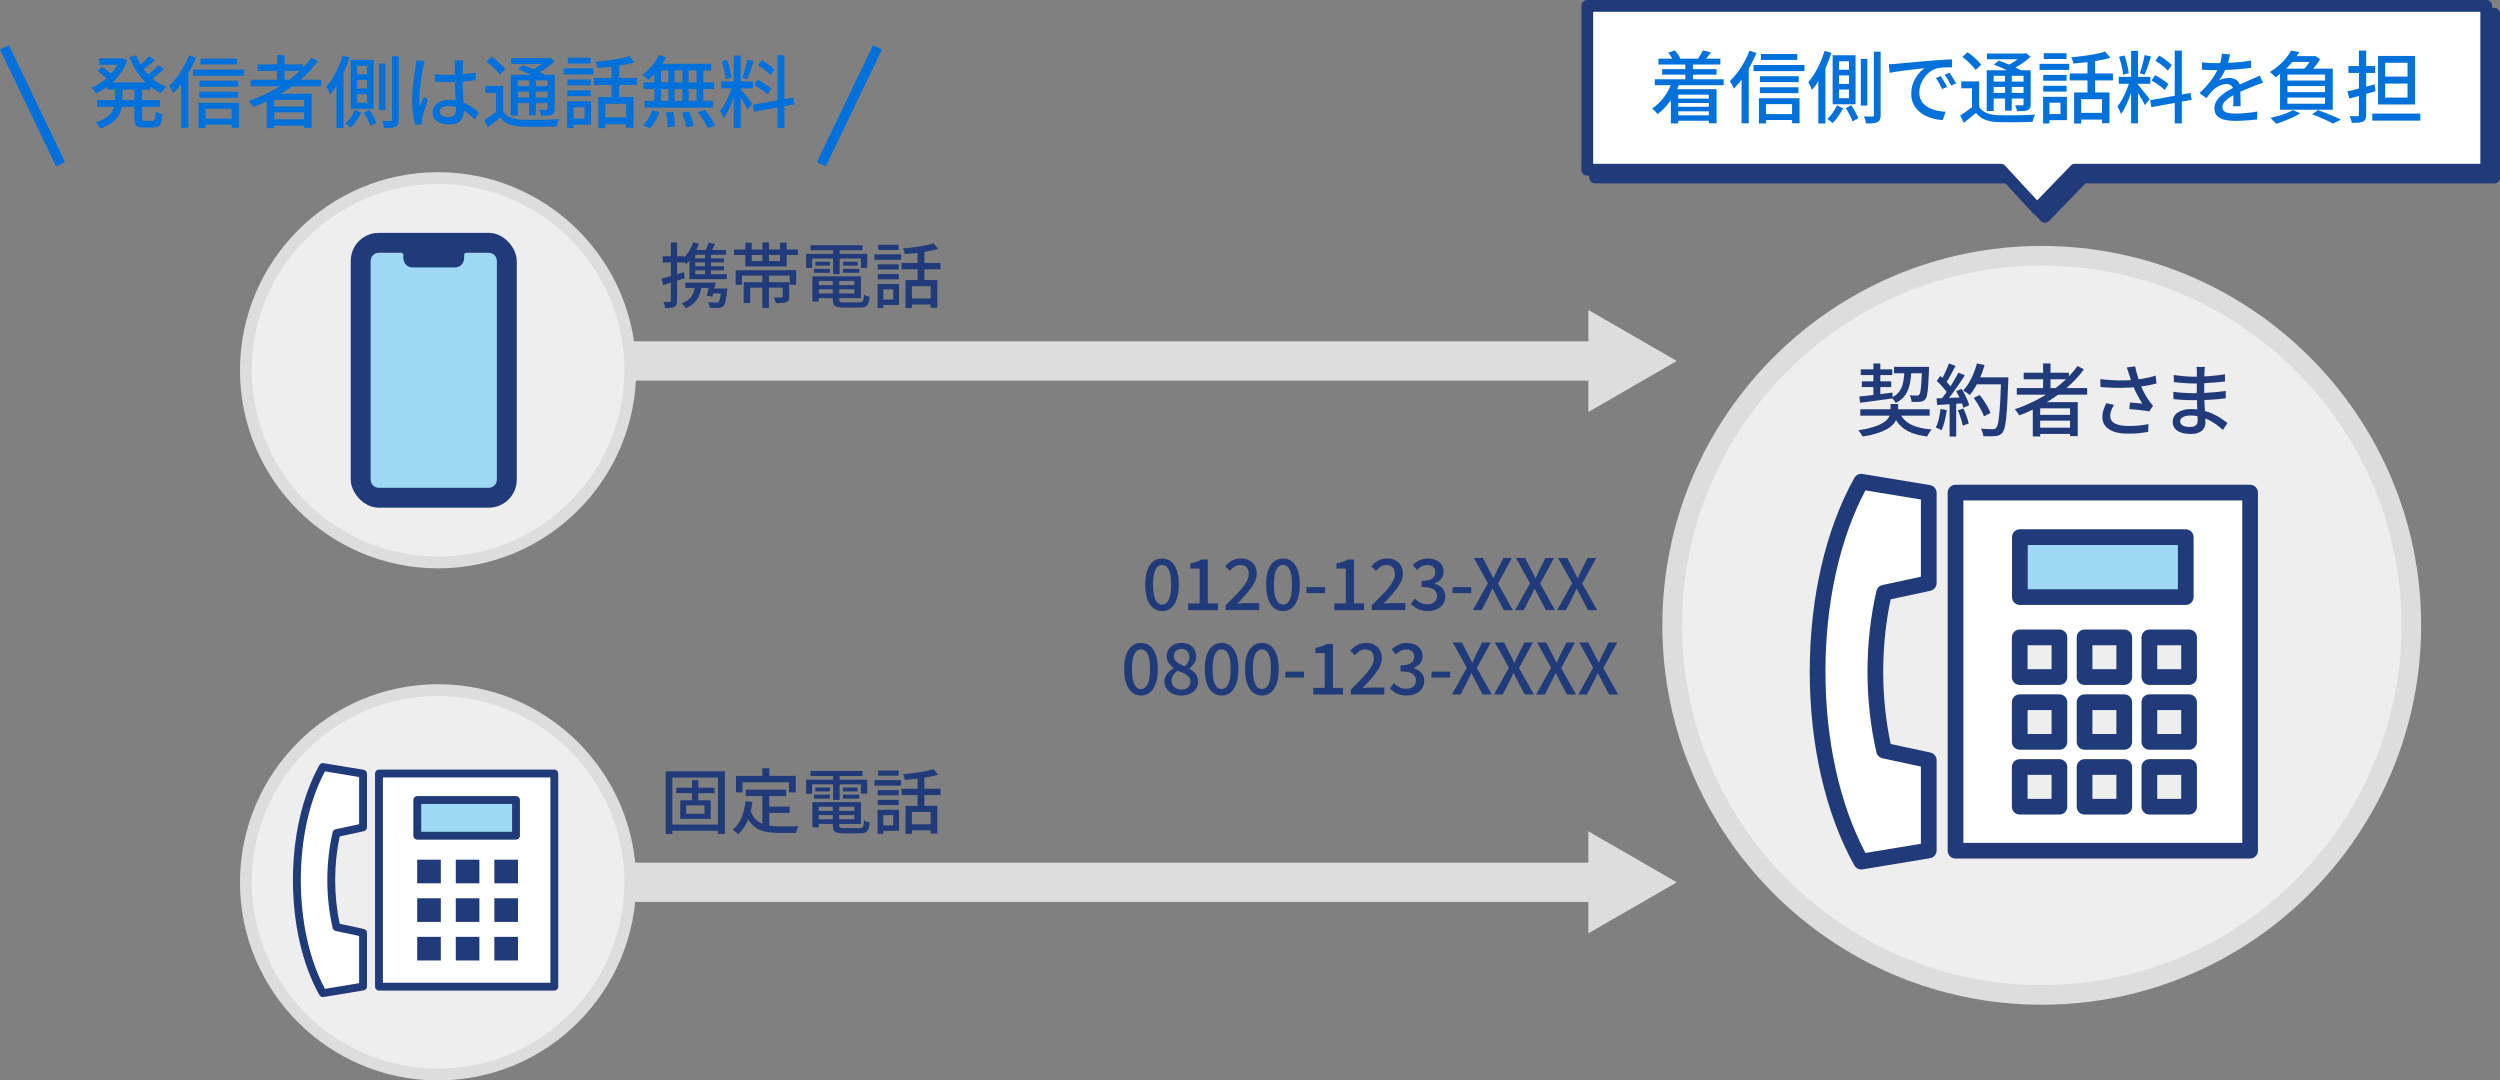 <?xml version="1.0" encoding="UTF-8"?>
<svg id="_レイヤー_1" data-name="レイヤー_1" xmlns="http://www.w3.org/2000/svg" width="636.434" height="275.042" version="1.1" viewBox="0 0 636.434 275.042">
  <rect x="0" y="0" width="636.434" height="275.042" fill="#808080" stroke="none"/>
  <!-- Generator: Adobe Illustrator 29.7.1, SVG Export Plug-In . SVG Version: 2.1.1 Build 8)  -->
  <defs>
    <style>
      .st0 {
        fill: #eee;
      }

      .st1 {
        fill: #fff;
      }

      .st2 {
        fill: #9ed8f5;
      }

      .st3 {
        fill: #ddd;
      }

      .st4 {
        fill: #0071db;
      }

      .st5 {
        fill: #213a7a;
      }

      .st6 {
        fill: #213a7a;
      }
    </style>
  </defs>
  <rect class="st3" x="142.677" y="219.613" width="266.443" height="10"/>
  <polygon class="st3" points="426.856 224.613 404.356 237.603 404.356 211.623 426.856 224.613"/>
  <g>
    <circle class="st0" cx="519.775" cy="159.194" r="94.085"/>
    <path class="st3" d="M519.775,255.779c-53.257,0-96.585-43.328-96.585-96.586,0-53.257,43.328-96.585,96.585-96.585s96.585,43.328,96.585,96.585c0,53.258-43.328,96.586-96.585,96.586ZM519.775,67.608c-50.5,0-91.585,41.085-91.585,91.585,0,50.501,41.085,91.586,91.585,91.586s91.585-41.085,91.585-91.586c0-50.5-41.085-91.585-91.585-91.585Z"/>
  </g>
  <g>
    <rect class="st2" x="512.721" y="136.738" width="42.225" height="15.27"/>
    <g>
      <g>
        <path class="st1" d="M491.013,148.436v-22.966l-17.197-2.845c-6.852,12.282-11.106,29.408-11.106,48.359s4.253,36.077,11.106,48.359l17.197-2.845v-22.966l-11.37-2.448c-1.452-6.246-2.228-13.106-2.228-20.1s.776-13.854,2.228-20.1l11.37-2.448Z"/>
        <path class="st5" d="M473.815,221.344c-.716,0-1.389-.386-1.745-1.025-7.325-13.129-11.359-30.649-11.359-49.334s4.034-36.205,11.359-49.333c.41-.737,1.24-1.135,2.072-.999l17.197,2.845c.966.16,1.674.995,1.674,1.973v22.966c0,.942-.658,1.757-1.579,1.955l-10.119,2.179c-1.245,5.795-1.9,12.132-1.9,18.414s.655,12.619,1.9,18.415l10.119,2.178c.921.198,1.579,1.013,1.579,1.955v22.966c0,.979-.708,1.813-1.674,1.974l-17.197,2.846c-.109.018-.219.026-.327.026ZM474.893,124.831c-6.574,12.402-10.183,28.723-10.183,46.153s3.608,33.752,10.183,46.154l14.12-2.337v-19.654l-9.792-2.107c-.757-.163-1.352-.748-1.527-1.502-1.491-6.416-2.279-13.522-2.279-20.554s.788-14.139,2.279-20.553c.176-.754.771-1.339,1.527-1.502l9.792-2.108v-19.654l-14.12-2.336ZM491.013,148.437h.01-.01Z"/>
      </g>
      <g>
        <path class="st1" d="M497.824,125.405v91.159h74.991v-91.159h-74.991ZM514.207,136.738h42.225v15.27h-42.225v-15.27ZM524.273,205.367h-10.103v-10.103h10.103v10.103ZM524.273,188.865h-10.103v-10.103h10.103v10.103ZM524.273,172.363h-10.103v-10.102h10.103v10.102ZM540.775,205.367h-10.102v-10.103h10.102v10.103ZM540.775,188.865h-10.102v-10.103h10.102v10.103ZM540.775,172.363h-10.102v-10.102h10.102v10.102ZM557.277,205.367h-10.103v-10.103h10.103v10.103ZM557.277,188.865h-10.103v-10.103h10.103v10.103ZM557.277,172.363h-10.103v-10.102h10.103v10.102Z"/>
        <path class="st6" d="M572.814,218.564h-74.99c-1.104,0-2-.896-2-2v-91.16c0-1.104.896-2,2-2h74.99c1.104,0,2,.896,2,2v91.16c0,1.104-.896,2-2,2ZM499.824,214.564h70.99v-87.16h-70.99v87.16ZM557.277,207.367h-10.104c-1.104,0-2-.896-2-2v-10.104c0-1.104.896-2,2-2h10.104c1.104,0,2,.896,2,2v10.104c0,1.104-.896,2-2,2ZM549.173,203.367h6.104v-6.104h-6.104v6.104ZM540.775,207.367h-10.103c-1.104,0-2-.896-2-2v-10.104c0-1.104.896-2,2-2h10.103c1.104,0,2,.896,2,2v10.104c0,1.104-.896,2-2,2ZM532.672,203.367h6.103v-6.104h-6.103v6.104ZM524.273,207.367h-10.103c-1.104,0-2-.896-2-2v-10.104c0-1.104.896-2,2-2h10.103c1.104,0,2,.896,2,2v10.104c0,1.104-.896,2-2,2ZM516.171,203.367h6.103v-6.104h-6.103v6.104ZM557.277,190.865h-10.104c-1.104,0-2-.896-2-2v-10.104c0-1.104.896-2,2-2h10.104c1.104,0,2,.896,2,2v10.104c0,1.104-.896,2-2,2ZM549.173,186.865h6.104v-6.104h-6.104v6.104ZM540.775,190.865h-10.103c-1.104,0-2-.896-2-2v-10.104c0-1.104.896-2,2-2h10.103c1.104,0,2,.896,2,2v10.104c0,1.104-.896,2-2,2ZM532.672,186.865h6.103v-6.104h-6.103v6.104ZM524.273,190.865h-10.103c-1.104,0-2-.896-2-2v-10.104c0-1.104.896-2,2-2h10.103c1.104,0,2,.896,2,2v10.104c0,1.104-.896,2-2,2ZM516.171,186.865h6.103v-6.104h-6.103v6.104ZM557.277,174.363h-10.104c-1.104,0-2-.896-2-2v-10.103c0-1.104.896-2,2-2h10.104c1.104,0,2,.896,2,2v10.103c0,1.104-.896,2-2,2ZM549.173,170.363h6.104v-6.103h-6.104v6.103ZM540.775,174.363h-10.103c-1.104,0-2-.896-2-2v-10.103c0-1.104.896-2,2-2h10.103c1.104,0,2,.896,2,2v10.103c0,1.104-.896,2-2,2ZM532.672,170.363h6.103v-6.103h-6.103v6.103ZM524.273,174.363h-10.103c-1.104,0-2-.896-2-2v-10.103c0-1.104.896-2,2-2h10.103c1.104,0,2,.896,2,2v10.103c0,1.104-.896,2-2,2ZM516.171,170.363h6.103v-6.103h-6.103v6.103ZM556.431,154.008h-42.225c-1.104,0-2-.896-2-2v-15.27c0-1.104.896-2,2-2h42.225c1.104,0,2,.896,2,2v15.27c0,1.104-.896,2-2,2ZM516.207,150.008h38.225v-11.27h-38.225v11.27Z"/>
      </g>
    </g>
  </g>
  <g>
    <path class="st5" d="M481.278,102.855h1.939v1.78c0,.48-.066.973-.199,1.48-.134.507-.377,1.003-.73,1.49-.354.487-.863.95-1.53,1.39s-1.536.843-2.609,1.21-2.397.677-3.971.93c-.119-.227-.286-.497-.5-.81-.213-.313-.413-.577-.6-.79,1.44-.213,2.65-.47,3.63-.77.98-.3,1.773-.62,2.38-.96.606-.34,1.066-.693,1.38-1.06s.527-.733.641-1.1.17-.716.17-1.05v-1.74ZM473.338,100.936c.707-.066,1.521-.153,2.44-.26.92-.106,1.893-.227,2.92-.36,1.026-.133,2.053-.26,3.08-.38l.06,1.48c-1.493.213-2.977.417-4.45.61-1.473.193-2.763.364-3.869.51l-.181-1.6ZM473.578,104.195h17.66v1.62h-17.66v-1.62ZM473.698,94.016h8.02v1.46h-8.02v-1.46ZM473.978,97.076h7.479v1.46h-7.479v-1.46ZM476.918,92.536h1.76v8.38l-1.76.22v-8.6ZM484.858,93.976h1.76c-.054,1.36-.19,2.587-.41,3.68s-.604,2.05-1.149,2.87c-.547.82-1.367,1.51-2.46,2.07-.094-.2-.247-.437-.461-.71-.213-.273-.42-.483-.619-.63.933-.466,1.63-1.04,2.09-1.72.46-.68.77-1.487.93-2.42s.267-1.98.32-3.14ZM483.538,104.896c.573,1.4,1.533,2.447,2.88,3.14s3.134,1.127,5.36,1.3c-.147.133-.294.307-.44.52s-.283.43-.41.65c-.126.22-.229.423-.31.61-1.6-.2-2.97-.53-4.11-.99-1.14-.46-2.093-1.097-2.859-1.91-.768-.813-1.391-1.833-1.87-3.06l1.76-.26ZM482.177,93.396h7.801v1.62h-7.801v-1.62ZM489.318,93.396h1.78v.46c0,.12-.008.22-.021.3-.066,1.64-.137,2.97-.21,3.99s-.167,1.797-.28,2.33-.257.907-.43,1.12c-.174.227-.363.387-.57.48s-.45.16-.729.2c-.24.027-.561.043-.96.05-.4.007-.82.003-1.261-.01-.013-.267-.062-.563-.149-.89-.087-.326-.203-.596-.351-.81.4.04.767.063,1.101.07.333.007.573.01.72.01.16,0,.287-.016.38-.05.094-.033.181-.097.261-.19.119-.146.22-.453.3-.92s.153-1.17.22-2.11c.066-.94.133-2.176.2-3.71v-.32Z"/>
    <path class="st5" d="M493.998,104.116l1.601.28c-.12.947-.297,1.88-.53,2.8-.233.92-.504,1.7-.811,2.34-.106-.067-.246-.146-.42-.24-.173-.093-.356-.183-.55-.27-.193-.086-.356-.15-.49-.19.32-.613.577-1.34.771-2.18.193-.84.336-1.687.43-2.54ZM492.998,101.416c.92-.026,2.017-.066,3.29-.12,1.273-.053,2.576-.106,3.91-.16l-.021,1.52c-1.253.08-2.493.16-3.72.24s-2.327.147-3.3.2l-.16-1.68ZM493.038,96.976l.92-1.28c.36.307.73.647,1.11,1.02.38.374.727.74,1.04,1.1.312.36.557.693.729,1l-.979,1.46c-.174-.32-.414-.673-.721-1.06-.307-.386-.643-.776-1.01-1.17-.366-.393-.729-.75-1.09-1.07ZM496.158,92.536l1.68.62c-.267.493-.543,1.01-.83,1.55-.286.54-.573,1.057-.859,1.55-.287.494-.563.92-.83,1.28l-1.28-.54c.253-.4.51-.86.771-1.38.26-.52.51-1.05.75-1.59.239-.54.439-1.037.6-1.49ZM498.558,94.855l1.64.68c-.48.76-1.004,1.557-1.57,2.39-.566.833-1.14,1.64-1.72,2.42-.58.78-1.13,1.45-1.65,2.01l-1.18-.6c.387-.453.786-.963,1.2-1.53.413-.566.82-1.163,1.22-1.79.4-.626.776-1.247,1.13-1.86s.663-1.187.931-1.72ZM496.318,102.215h1.68v8.92h-1.68v-8.92ZM497.998,99.576l1.36-.58c.279.427.55.89.81,1.39s.49.99.69,1.47.347.907.439,1.28l-1.46.68c-.093-.373-.236-.803-.43-1.29-.193-.486-.413-.99-.66-1.51s-.497-1-.75-1.44ZM498.418,104.456l1.42-.46c.28.613.547,1.277.8,1.99.254.713.434,1.33.54,1.85l-1.52.52c-.094-.52-.257-1.146-.49-1.88s-.483-1.407-.75-2.02ZM503.278,92.516l1.939.44c-.267.96-.6,1.91-1,2.85-.399.94-.833,1.817-1.3,2.63-.467.813-.953,1.527-1.46,2.14-.12-.107-.283-.233-.49-.38-.206-.146-.42-.29-.64-.43s-.403-.25-.55-.33c.52-.56,1-1.207,1.439-1.94.44-.733.834-1.527,1.181-2.38.347-.854.64-1.72.88-2.6ZM502.458,101.315l1.521-.76c.373.467.739.97,1.1,1.51s.684,1.077.97,1.61c.287.534.511,1.014.67,1.44l-1.659.88c-.134-.427-.341-.91-.62-1.45-.28-.54-.59-1.093-.931-1.66-.34-.567-.689-1.09-1.05-1.57ZM502.797,96.056h7.44v1.78h-7.44v-1.78ZM509.438,96.056h1.819v.92c-.08,2.227-.163,4.117-.25,5.67s-.183,2.833-.29,3.84c-.106,1.007-.233,1.793-.38,2.36s-.319.977-.52,1.23c-.254.333-.517.56-.79.68-.273.12-.61.207-1.01.26-.334.04-.787.06-1.36.06s-1.16-.014-1.76-.04c-.014-.28-.077-.6-.19-.96-.113-.36-.257-.673-.43-.94.653.053,1.257.086,1.81.1.554.014.957.02,1.21.02.2,0,.367-.023.5-.07.134-.046.254-.137.36-.27.173-.173.323-.526.45-1.06.126-.533.24-1.29.34-2.27s.189-2.22.27-3.72.153-3.303.221-5.41v-.4Z"/>
    <path class="st5" d="M528.897,93.175l1.62.86c-1.307,1.773-2.833,3.397-4.58,4.87-1.746,1.473-3.626,2.78-5.64,3.92-2.013,1.14-4.087,2.117-6.22,2.93-.08-.146-.19-.316-.33-.51s-.287-.387-.439-.58c-.154-.193-.29-.35-.41-.47,2.16-.733,4.232-1.64,6.22-2.72,1.986-1.08,3.812-2.32,5.479-3.72,1.667-1.4,3.101-2.926,4.3-4.58ZM513.418,98.795h17.92v1.68h-17.92v-1.68ZM515.177,94.896h11.521v1.66h-11.521v-1.66ZM517.498,102.375h11.439v8.66h-1.96v-7.08h-7.6v7.16h-1.88v-8.74ZM518.538,105.616h9.2v1.48h-9.2v-1.48ZM518.538,108.875h9.2v1.6h-9.2v-1.6ZM520.118,92.536h1.88v7.18h-1.88v-7.18Z"/>
    <path class="st5" d="M534.677,96.516c1.174.133,2.294.227,3.36.28,1.066.054,2.073.067,3.021.04.946-.026,1.807-.08,2.58-.16.56-.066,1.133-.15,1.72-.25.586-.1,1.17-.216,1.75-.35s1.13-.287,1.649-.46l.24,2c-.453.12-.95.237-1.49.35-.54.114-1.09.214-1.649.3-.561.087-1.094.164-1.601.23-1.293.147-2.733.227-4.319.24-1.587.014-3.327-.053-5.221-.2l-.04-2.02ZM538.177,103.076c-.307.48-.543.943-.71,1.39-.166.447-.25.904-.25,1.37,0,.894.391,1.547,1.171,1.96.779.414,1.89.627,3.329.64,1.054.013,2.014-.026,2.881-.12.866-.093,1.652-.213,2.359-.36l-.1,2c-.601.106-1.337.21-2.21.31-.874.1-1.891.143-3.05.13-1.308,0-2.44-.164-3.4-.49-.96-.327-1.7-.807-2.22-1.44-.521-.633-.78-1.41-.78-2.33,0-.587.09-1.16.27-1.72.181-.56.424-1.153.73-1.78l1.979.44ZM541.978,95.235c-.067-.227-.147-.49-.24-.79-.094-.3-.2-.603-.32-.91l2.16-.26c.066.44.167.91.3,1.41.134.5.28.997.44,1.49.16.494.312.96.46,1.4.307.84.683,1.677,1.13,2.51.446.833.863,1.51,1.25,2.03.146.213.3.42.46.62.16.2.326.387.5.56l-1,1.44c-.267-.066-.604-.126-1.01-.18-.407-.053-.847-.107-1.32-.16s-.946-.1-1.42-.14-.903-.08-1.29-.12l.14-1.66c.36.027.74.057,1.141.09.399.034.78.067,1.14.1.36.033.653.063.88.09-.267-.413-.55-.886-.85-1.42-.3-.533-.59-1.09-.87-1.67s-.527-1.163-.74-1.75c-.213-.56-.396-1.066-.55-1.52-.153-.453-.283-.84-.39-1.16Z"/>
    <path class="st5" d="M561.298,93.416c-.014.187-.03.39-.05.61-.021.22-.037.47-.051.75-.013.227-.023.554-.029.98-.007.427-.014.897-.021,1.41-.007.514-.01,1.027-.01,1.54v1.41c0,.613.017,1.277.05,1.99.033.713.07,1.417.11,2.11.04.694.076,1.333.109,1.92.033.586.051,1.067.051,1.44,0,.507-.127.98-.38,1.42-.254.44-.654.796-1.2,1.07-.547.273-1.26.41-2.141.41-1.507,0-2.653-.27-3.439-.81-.787-.54-1.18-1.31-1.18-2.31,0-.64.189-1.2.569-1.68.38-.48.927-.856,1.641-1.13.713-.273,1.562-.41,2.55-.41,1.066,0,2.069.12,3.01.36.94.24,1.8.547,2.58.92.78.374,1.47.764,2.07,1.17.6.407,1.106.77,1.52,1.09l-1.16,1.78c-.467-.427-.993-.86-1.58-1.3-.587-.44-1.233-.84-1.939-1.2-.707-.36-1.457-.646-2.25-.86-.794-.213-1.63-.32-2.51-.32-.854,0-1.504.144-1.95.43-.447.287-.67.63-.67,1.03,0,.28.09.53.27.75.18.22.45.394.811.52.359.127.826.19,1.399.19.373,0,.71-.046,1.01-.14.301-.093.537-.257.71-.49.174-.233.261-.563.261-.99,0-.347-.014-.813-.04-1.4-.027-.586-.05-1.223-.07-1.91-.02-.687-.043-1.353-.07-2-.026-.646-.04-1.197-.04-1.65,0-.467.004-.95.011-1.45.006-.5.01-.993.01-1.48v-2.51c0-.173-.007-.39-.021-.65-.013-.26-.04-.463-.08-.61h2.141ZM553.278,99.735c.333.054.721.104,1.16.15.44.047.894.083,1.36.11s.91.05,1.33.07.783.03,1.09.03c1.08,0,2.097-.023,3.05-.07.953-.046,1.873-.113,2.76-.2s1.75-.183,2.591-.29l-.021,1.86c-.68.093-1.347.17-2,.23s-1.31.11-1.97.15-1.354.067-2.08.08c-.727.014-1.517.02-2.37.02-.413,0-.913-.01-1.5-.03s-1.18-.05-1.78-.09c-.6-.04-1.133-.086-1.6-.14l-.021-1.88ZM553.379,95.456c.333.053.723.107,1.17.16.446.053.906.103,1.38.15.473.047.923.08,1.35.1s.801.03,1.12.03c1.32,0,2.646-.046,3.98-.14,1.333-.093,2.68-.253,4.04-.48v1.84c-.721.08-1.521.16-2.4.24s-1.797.147-2.75.2-1.903.08-2.85.08c-.44,0-.971-.02-1.59-.06-.62-.04-1.237-.087-1.851-.14s-1.14-.106-1.58-.16l-.02-1.82Z"/>
  </g>
  <g>
    <circle class="st0" cx="111.522" cy="224.613" r="48.929"/>
    <path class="st3" d="M111.523,275.042c-27.807,0-50.429-22.622-50.429-50.429s22.623-50.429,50.429-50.429,50.429,22.622,50.429,50.429-22.622,50.429-50.429,50.429ZM111.523,177.185c-26.152,0-47.429,21.276-47.429,47.429s21.277,47.429,47.429,47.429,47.429-21.276,47.429-47.429-21.276-47.429-47.429-47.429Z"/>
  </g>
  <g>
    <path class="st5" d="M169.469,196.371h15.066v15.948h-1.764v-14.364h-11.61v14.364h-1.692v-15.948ZM170.441,209.907h13.032v1.584h-13.032v-1.584ZM172.169,200.529h9.738v1.386h-9.738v-1.386ZM173.177,203.733h7.758v4.733h-7.758v-4.733ZM174.689,205.029v2.142h4.644v-2.142h-4.644ZM176.165,198.621h1.602v5.886h-1.602v-5.886Z"/>
    <path class="st5" d="M189.791,203.967l1.764.181c-.24,1.824-.654,3.429-1.242,4.814s-1.392,2.522-2.412,3.411c-.084-.108-.213-.237-.387-.387-.174-.15-.354-.298-.54-.441s-.345-.258-.477-.342c.996-.744,1.749-1.737,2.259-2.979.51-1.242.855-2.661,1.035-4.258ZM187.361,197.523h15.228v4.193h-1.746v-2.573h-11.808v2.573h-1.674v-4.193ZM191.033,206.253c.3.876.69,1.587,1.17,2.133s1.035.96,1.665,1.242,1.323.475,2.079.576c.756.102,1.566.152,2.43.152h1.773c.39,0,.786-.002,1.188-.009.402-.006.774-.009,1.116-.009s.615-.006.819-.018c-.084.132-.168.303-.252.513s-.159.423-.225.639-.117.408-.153.576h-4.356c-1.056,0-2.028-.072-2.916-.216-.888-.145-1.692-.402-2.412-.774-.72-.371-1.356-.905-1.908-1.602-.552-.696-1.021-1.596-1.404-2.7l1.386-.504ZM189.863,201.033h10.278v1.62h-10.278v-1.62ZM194.039,195.579h1.818v3.061h-1.818v-3.061ZM194.075,201.934h1.764v8.928l-1.764-.234v-8.693ZM194.975,205.335h6.066v1.603h-6.066v-1.603Z"/>
    <path class="st5" d="M205.217,198.478h15.552v3.582h-1.602v-2.395h-12.42v2.395h-1.53v-3.582ZM206.333,196.263h13.248v1.297h-13.248v-1.297ZM206.819,204.201h1.62v6.408h-1.62v-6.408ZM207.233,202.293h4.05v1.008h-4.05v-1.008ZM207.575,200.476h3.708v.989h-3.708v-.989ZM207.647,206.434h10.548v1.062h-10.548v-1.062ZM207.683,204.201h11.484v5.544h-11.484v-1.188h9.81v-3.186h-9.81v-1.17ZM212.003,204.813h1.638v5.256c0,.323.084.53.252.62.168.091.528.136,1.08.136h3.78c.312,0,.549-.049.711-.145.162-.096.276-.284.342-.566s.117-.705.153-1.27c.18.12.408.231.684.333.276.103.528.178.756.226-.072.72-.189,1.28-.351,1.683-.162.402-.414.681-.756.837-.342.156-.819.234-1.431.234h-4.014c-.732,0-1.305-.058-1.719-.171-.414-.114-.705-.324-.873-.631-.168-.306-.252-.734-.252-1.286v-5.256ZM212.093,196.785h1.656v6.858h-1.656v-6.858ZM214.595,200.476h3.726v.989h-3.726v-.989ZM214.595,202.293h4.158v1.008h-4.158v-1.008Z"/>
    <path class="st5" d="M222.605,198.604h6.786v1.386h-6.786v-1.386ZM223.415,206.146h1.458v6.119h-1.458v-6.119ZM223.451,201.142h5.346v1.332h-5.346v-1.332ZM223.451,203.625h5.346v1.332h-5.346v-1.332ZM223.559,196.155h5.22v1.332h-5.22v-1.332ZM224.315,206.146h4.554v5.346h-4.554v-1.387h3.078v-2.592h-3.078v-1.367ZM229.517,200.799h9.9v1.603h-9.9v-1.603ZM237.617,195.795l1.224,1.422c-.768.229-1.632.427-2.592.595s-1.944.312-2.952.432c-1.008.12-1.986.216-2.934.288-.036-.204-.099-.444-.189-.72-.09-.276-.189-.511-.297-.702.684-.072,1.383-.15,2.097-.234.714-.084,1.416-.183,2.106-.297s1.338-.234,1.944-.36,1.137-.267,1.593-.423ZM230.525,205.155h8.1v7.038h-1.71v-5.49h-4.77v5.58h-1.62v-7.128ZM231.587,209.835h6.156v1.548h-6.156v-1.548ZM233.585,197.308h1.746v8.621h-1.746v-8.621Z"/>
  </g>
  <g>
    <path class="st5" d="M168.425,70.927c.72-.192,1.586-.438,2.601-.738s2.043-.606,3.087-.918l.216,1.548c-.948.3-1.905.603-2.871.909-.966.306-1.845.585-2.637.837l-.396-1.638ZM168.695,65.239h5.472v1.584h-5.472v-1.584ZM170.783,61.729h1.584v14.813c0,.42-.048.75-.144.99-.096.24-.27.432-.522.576-.24.132-.549.219-.927.261s-.861.063-1.449.063c-.012-.216-.063-.478-.153-.783-.09-.306-.189-.573-.297-.801.36.012.69.018.99.018.3,0,.504-.006.612-.018.108,0,.186-.021.234-.063s.072-.123.072-.243v-14.813ZM176.921,72.421h1.692c-.132,1.596-.52,2.868-1.161,3.816-.642.948-1.599,1.698-2.871,2.25-.048-.12-.138-.261-.27-.423-.132-.162-.27-.318-.414-.468-.144-.15-.276-.268-.396-.352,1.128-.407,1.962-.992,2.502-1.755.54-.762.846-1.785.918-3.069ZM176.453,61.693l1.476.36c-.348,1.02-.81,1.983-1.386,2.889-.576.906-1.206,1.665-1.89,2.277-.072-.096-.174-.216-.306-.36-.132-.144-.267-.291-.405-.441-.138-.15-.261-.267-.369-.351.636-.516,1.206-1.158,1.71-1.926.504-.768.894-1.584,1.17-2.448ZM174.473,71.935h6.642v1.386h-6.642v-1.386ZM175.517,64.987l1.476-1.296v6.732h-1.476v-5.436ZM175.517,69.811h9.486v1.242h-9.486v-1.242ZM176.741,63.619h8.082v1.224h-9.18l1.098-1.224ZM176.255,65.779h8.046v1.026h-8.046v-1.026ZM176.255,67.777h8.046v1.044h-8.046v-1.044ZM180.431,61.747l1.638.396c-.24.468-.486.921-.738,1.359s-.486.819-.702,1.143l-1.314-.378c.204-.348.411-.762.621-1.242s.375-.906.495-1.278ZM179.477,64.177h1.53v6.138h-1.53v-6.138ZM180.683,71.935h1.512c-.12.6-.255,1.227-.405,1.881-.15.654-.291,1.215-.423,1.683l-1.458-.216c.132-.455.27-.992.414-1.611.144-.618.264-1.197.36-1.737ZM183.599,73.447h1.566c-.024.312-.048.522-.072.63-.108,1.164-.234,2.037-.378,2.619-.144.582-.324.987-.54,1.215-.18.156-.366.271-.558.342-.192.072-.426.114-.702.126-.228.013-.543.019-.945.019-.402,0-.831-.013-1.287-.036-.012-.216-.06-.456-.144-.72-.084-.265-.192-.492-.324-.685.432.036.843.061,1.233.072.39.012.663.018.819.018.3,0,.51-.048.63-.144.156-.144.288-.459.396-.945.108-.485.21-1.257.306-2.312v-.198ZM181.097,73.447h3.096v1.26h-3.456l.36-1.26Z"/>
    <path class="st5" d="M186.875,63.511h16.236v1.404h-16.236v-1.404ZM187.289,68.785h15.39v3.726h-1.638v-2.358h-12.15v2.358h-1.602v-3.726ZM189.323,71.845h10.548v1.386h-8.892v3.906h-1.656v-5.292ZM189.737,61.801h1.62v4.662h7.218v-4.662h1.692v6.012h-10.53v-6.012ZM194.057,70.027h1.692v8.37h-1.692v-8.37ZM194.093,61.711h1.656v5.256h-1.656v-5.256ZM199.241,71.845h1.674v3.654c0,.385-.051.688-.153.909-.102.223-.297.394-.585.513-.3.108-.666.178-1.098.207-.432.03-.954.045-1.566.045-.036-.239-.108-.488-.216-.746-.108-.259-.216-.489-.324-.693.432.012.834.018,1.206.018h.738c.132-.012.219-.036.261-.071.042-.036.063-.103.063-.198v-3.636Z"/>
    <path class="st5" d="M205.217,64.627h15.552v3.582h-1.602v-2.394h-12.42v2.394h-1.53v-3.582ZM206.333,62.413h13.248v1.296h-13.248v-1.296ZM206.819,70.351h1.62v6.408h-1.62v-6.408ZM207.233,68.443h4.05v1.008h-4.05v-1.008ZM207.575,66.625h3.708v.99h-3.708v-.99ZM207.647,72.583h10.548v1.062h-10.548v-1.062ZM207.683,70.351h11.484v5.544h-11.484v-1.188h9.81v-3.186h-9.81v-1.17ZM212.003,70.963h1.638v5.256c0,.323.084.53.252.62.168.091.528.136,1.08.136h3.78c.312,0,.549-.049.711-.145.162-.096.276-.284.342-.566s.117-.705.153-1.27c.18.12.408.231.684.333.276.103.528.178.756.226-.072.72-.189,1.28-.351,1.683-.162.402-.414.681-.756.837-.342.156-.819.234-1.431.234h-4.014c-.732,0-1.305-.058-1.719-.171-.414-.114-.705-.324-.873-.631-.168-.306-.252-.734-.252-1.286v-5.256ZM212.093,62.935h1.656v6.858h-1.656v-6.858ZM214.595,66.625h3.726v.99h-3.726v-.99ZM214.595,68.443h4.158v1.008h-4.158v-1.008Z"/>
    <path class="st5" d="M222.605,64.753h6.786v1.386h-6.786v-1.386ZM223.415,72.295h1.458v6.12h-1.458v-6.12ZM223.451,67.291h5.346v1.332h-5.346v-1.332ZM223.451,69.775h5.346v1.332h-5.346v-1.332ZM223.559,62.305h5.22v1.332h-5.22v-1.332ZM224.315,72.295h4.554v5.346h-4.554v-1.387h3.078v-2.592h-3.078v-1.368ZM229.517,66.949h9.9v1.602h-9.9v-1.602ZM237.617,61.945l1.224,1.422c-.768.228-1.632.426-2.592.594s-1.944.312-2.952.432c-1.008.12-1.986.216-2.934.288-.036-.204-.099-.444-.189-.72-.09-.276-.189-.51-.297-.702.684-.072,1.383-.15,2.097-.234.714-.084,1.416-.183,2.106-.297.69-.114,1.338-.234,1.944-.36s1.137-.267,1.593-.423ZM230.525,71.305h8.1v7.039h-1.71v-5.49h-4.77v5.58h-1.62v-7.128ZM231.587,75.985h6.156v1.548h-6.156v-1.548ZM233.585,63.457h1.746v8.622h-1.746v-8.622Z"/>
  </g>
  <g>
    <rect class="st2" x="105.344" y="203.664" width="25.133" height="9.089"/>
    <g>
      <path class="st1" d="M92.423,210.627v-13.67l-10.236-1.693c-4.079,7.31-6.61,17.504-6.61,28.784s2.532,21.474,6.61,28.784l10.236-1.693v-13.67l-6.768-1.457c-.864-3.718-1.326-7.801-1.326-11.964s.462-8.246,1.326-11.964l6.768-1.457Z"/>
      <path class="st5" d="M82.186,253.833c-.358,0-.694-.192-.873-.513-4.345-7.787-6.737-18.183-6.737-29.272,0-11.089,2.393-21.484,6.737-29.271.206-.369.619-.575,1.036-.499l10.236,1.693c.483.08.837.497.837.986v13.67c0,.471-.329.879-.79.978l-6.143,1.322c-.761,3.495-1.161,7.325-1.161,11.121s.4,7.627,1.161,11.122l6.143,1.322c.46.099.79.507.79.978v13.67c0,.489-.354.906-.837.986l-10.236,1.693c-.055.01-.109.014-.164.014ZM82.724,196.366c-3.968,7.425-6.147,17.22-6.147,27.682,0,10.463,2.179,20.258,6.147,27.683l8.699-1.439v-12.014l-5.979-1.287c-.378-.081-.676-.374-.764-.751-.884-3.805-1.352-8.021-1.352-12.191,0-4.17.467-8.386,1.352-12.19.088-.377.385-.67.764-.751l5.979-1.287v-12.014l-8.699-1.439ZM92.423,210.627h.01-.01Z"/>
    </g>
    <g>
      <path class="st1" d="M96.477,196.918v54.26h44.636v-54.26h-44.636ZM106.228,203.664h25.133v9.089h-25.133v-9.089Z"/>
      <path class="st6" d="M141.113,252.179h-44.636c-.552,0-1-.447-1-1v-54.261c0-.553.448-1,1-1h44.636c.552,0,1,.447,1,1v54.261c0,.553-.448,1-1,1ZM97.477,250.179h42.636v-52.261h-42.636v52.261ZM131.361,213.753h-25.133c-.552,0-1-.447-1-1v-9.089c0-.553.448-1,1-1h25.133c.552,0,1,.447,1,1v9.089c0,.553-.448,1-1,1ZM107.228,211.753h23.133v-7.089h-23.133v7.089Z"/>
    </g>
    <rect class="st6" x="106.207" y="238.5" width="6.013" height="6.013"/>
    <rect class="st6" x="106.207" y="228.678" width="6.013" height="6.013"/>
    <rect class="st6" x="106.207" y="218.856" width="6.013" height="6.013"/>
    <rect class="st6" x="116.029" y="238.5" width="6.013" height="6.013"/>
    <rect class="st6" x="116.029" y="228.678" width="6.013" height="6.013"/>
    <rect class="st6" x="116.029" y="218.856" width="6.013" height="6.013"/>
    <rect class="st6" x="125.851" y="238.5" width="6.013" height="6.013"/>
    <rect class="st6" x="125.851" y="228.678" width="6.013" height="6.013"/>
    <rect class="st6" x="125.851" y="218.856" width="6.013" height="6.013"/>
  </g>
  <g>
    <path class="st4" d="M30.431,14.853h.34l.34-.08,1.26.6c-.347,1-.797,1.927-1.35,2.78-.553.853-1.18,1.633-1.88,2.34-.7.707-1.443,1.333-2.23,1.88-.787.547-1.6,1.007-2.44,1.38-.12-.213-.293-.463-.52-.75-.227-.287-.44-.51-.64-.67.747-.307,1.483-.703,2.21-1.19.727-.486,1.41-1.04,2.05-1.66.64-.62,1.207-1.293,1.7-2.02.493-.727.88-1.483,1.16-2.27v-.34ZM29.271,21.873h1.88v3.44c0,.707-.063,1.407-.19,2.1-.127.693-.38,1.36-.76,2-.38.64-.943,1.24-1.69,1.8-.747.56-1.74,1.053-2.98,1.48-.08-.146-.19-.317-.33-.51-.14-.193-.287-.38-.44-.56-.154-.18-.297-.323-.43-.43,1.093-.36,1.973-.766,2.64-1.22.667-.453,1.163-.94,1.49-1.46s.543-1.05.65-1.59c.107-.54.16-1.083.16-1.63v-3.42ZM24.771,25.453h15.96v1.76h-15.96v-1.76ZM24.851,18.033l1.2-1c.28.187.58.407.9.66.32.253.623.5.91.74.287.24.523.46.71.66l-1.24,1.12c-.173-.2-.4-.426-.68-.68-.28-.253-.577-.513-.89-.78-.313-.267-.617-.506-.91-.72ZM25.251,14.853h5.84v1.64h-5.84v-1.64ZM27.331,20.993h10.96v1.8h-10.96v-1.8ZM34.651,14.073c.44,1.173,1.037,2.283,1.79,3.33s1.623,1.973,2.61,2.78,2.067,1.443,3.24,1.91c-.147.12-.3.277-.46.47-.16.193-.317.39-.47.59-.153.2-.277.387-.37.56-1.227-.56-2.35-1.293-3.37-2.2s-1.92-1.95-2.7-3.13c-.78-1.18-1.43-2.457-1.95-3.83l1.68-.48ZM34.211,21.953h1.96v8.02c0,.333.043.547.13.64.087.093.29.14.61.14h1.96c.2,0,.35-.06.45-.18.1-.12.17-.354.21-.7.04-.347.073-.86.1-1.54.213.16.487.31.82.45.333.14.633.243.9.31-.067.867-.177,1.543-.33,2.03-.153.487-.387.83-.7,1.03-.313.2-.737.3-1.27.3h-2.44c-.64,0-1.133-.073-1.48-.22-.347-.146-.587-.403-.72-.77-.134-.367-.2-.863-.2-1.49v-8.02ZM37.951,14.293l1.46,1c-.52.494-1.08.987-1.68,1.48-.6.494-1.147.907-1.64,1.24l-1.14-.88c.32-.24.667-.523,1.04-.85.373-.327.733-.667,1.08-1.02.347-.353.64-.677.88-.97ZM40.351,16.573l1.4,1c-.547.507-1.144,1.017-1.79,1.53-.647.514-1.237.95-1.77,1.31l-1.16-.9c.346-.24.723-.53,1.13-.87.406-.34.803-.693,1.19-1.06.387-.367.72-.703,1-1.01Z"/>
    <path class="st4" d="M48.13,14.073l1.76.58c-.454,1.12-.983,2.237-1.59,3.35-.606,1.114-1.263,2.16-1.97,3.14-.707.98-1.44,1.843-2.2,2.59-.053-.16-.14-.36-.26-.6-.12-.24-.247-.48-.38-.72-.134-.24-.26-.44-.38-.6.667-.626,1.31-1.35,1.93-2.17s1.197-1.707,1.73-2.66c.533-.953.987-1.923,1.36-2.91ZM46.11,19.393l1.8-1.78.02.02v14.9h-1.82v-13.14ZM49.151,17.713h12.96v1.56h-12.96v-1.56ZM50.531,26.173h10.34v6.36h-1.9v-4.86h-6.64v4.92h-1.8v-6.42ZM50.771,20.553h9.88v1.52h-9.88v-1.52ZM50.771,23.373h9.82v1.5h-9.82v-1.5ZM51.05,14.913h9.24v1.5h-9.24v-1.5ZM51.511,30.193h8.38v1.52h-8.38v-1.52Z"/>
    <path class="st4" d="M79.311,14.673l1.62.86c-1.307,1.773-2.833,3.397-4.58,4.87-1.747,1.473-3.627,2.78-5.64,3.92-2.013,1.14-4.087,2.117-6.22,2.93-.08-.146-.19-.316-.33-.51-.14-.193-.287-.387-.44-.58-.154-.193-.29-.35-.41-.47,2.16-.733,4.233-1.64,6.22-2.72,1.986-1.08,3.813-2.32,5.48-3.72,1.667-1.4,3.1-2.926,4.3-4.58ZM63.831,20.293h17.92v1.68h-17.92v-1.68ZM65.59,16.393h11.52v1.66h-11.52v-1.66ZM67.911,23.873h11.44v8.66h-1.96v-7.08h-7.6v7.16h-1.88v-8.74ZM68.951,27.113h9.2v1.48h-9.2v-1.48ZM68.951,30.373h9.2v1.6h-9.2v-1.6ZM70.531,14.033h1.88v7.18h-1.88v-7.18Z"/>
    <path class="st4" d="M87.251,14.113l1.74.5c-.374,1.16-.817,2.317-1.33,3.47-.514,1.153-1.077,2.244-1.69,3.27-.614,1.027-1.26,1.934-1.94,2.72-.04-.146-.117-.347-.23-.6s-.233-.507-.36-.76c-.127-.253-.243-.46-.35-.62.573-.653,1.117-1.407,1.63-2.26.513-.853.986-1.77,1.42-2.75.433-.98.803-1.97,1.11-2.97ZM85.651,19.273l1.74-1.76.06.04v15.04h-1.8v-13.32ZM90.391,27.953l1.56.8c-.213.427-.47.87-.77,1.33-.3.46-.61.9-.93,1.32-.32.42-.64.79-.96,1.11-.147-.16-.354-.344-.62-.55s-.507-.376-.72-.51c.333-.293.653-.64.96-1.04.307-.4.59-.82.85-1.26.26-.44.47-.84.63-1.2ZM89.291,15.233h5.84v12.46h-5.84v-12.46ZM90.911,16.753v2.16h2.54v-2.16h-2.54ZM90.911,20.353v2.18h2.54v-2.18h-2.54ZM90.911,23.953v2.2h2.54v-2.2h-2.54ZM92.671,28.693l1.34-.76c.346.52.693,1.09,1.04,1.71s.6,1.144.76,1.57l-1.44.88c-.094-.307-.237-.654-.43-1.04-.193-.387-.4-.79-.62-1.21-.22-.42-.437-.803-.65-1.15ZM96.471,16.153h1.66v11.88h-1.66v-11.88ZM99.791,14.313h1.72v16.1c0,.506-.057.9-.17,1.18-.113.28-.323.493-.63.64-.28.147-.657.243-1.13.29-.474.047-1.07.07-1.79.07-.027-.253-.09-.554-.19-.9s-.217-.646-.35-.9c.493.014.937.023,1.33.03.393.007.663.01.81.01.146-.013.25-.046.31-.1.06-.053.09-.153.09-.3V14.313Z"/>
    <path class="st4" d="M108.13,15.573c-.04.107-.087.26-.14.46-.054.2-.104.4-.15.6-.047.2-.083.36-.11.48-.067.32-.144.73-.23,1.23-.087.5-.173,1.047-.26,1.64-.087.594-.167,1.197-.24,1.81-.073.614-.133,1.2-.18,1.76s-.07,1.053-.07,1.48c0,.347.013.697.04,1.05.026.354.066.717.12,1.09.093-.28.2-.57.32-.87.12-.3.243-.597.37-.89.126-.293.243-.56.35-.8l1,.78c-.174.507-.36,1.05-.56,1.63-.2.58-.377,1.13-.53,1.65-.153.52-.27.954-.35,1.3-.027.133-.05.29-.07.47-.02.18-.03.33-.03.45.013.093.023.21.03.35s.017.27.03.39l-1.78.14c-.213-.707-.397-1.603-.55-2.69-.153-1.086-.23-2.31-.23-3.67,0-.747.033-1.523.1-2.33.066-.807.15-1.597.25-2.37.1-.773.196-1.48.29-2.12.093-.64.173-1.16.24-1.56.026-.253.057-.527.09-.82.033-.293.057-.573.07-.84l2.18.2ZM117.951,15.393c-.027.2-.05.407-.07.62s-.037.42-.05.62c-.014.227-.023.527-.03.9-.007.374-.013.777-.02,1.21-.007.434-.01.863-.01,1.29,0,.84.017,1.647.05,2.42.033.773.07,1.507.11,2.2s.073,1.343.1,1.95c.026.607.04,1.157.04,1.65,0,.454-.06.887-.18,1.3s-.32.78-.6,1.1c-.28.32-.657.57-1.13.75-.474.18-1.057.27-1.75.27-1.36,0-2.414-.267-3.16-.8-.747-.533-1.12-1.28-1.12-2.24,0-.613.17-1.16.51-1.64.34-.48.827-.86,1.46-1.14.633-.28,1.396-.42,2.29-.42.893,0,1.707.097,2.44.29.733.193,1.413.454,2.04.78.626.327,1.19.684,1.69,1.07s.957.76,1.37,1.12l-1.08,1.68c-.72-.693-1.437-1.293-2.15-1.8-.713-.507-1.437-.9-2.17-1.18-.734-.28-1.5-.42-2.3-.42-.68,0-1.23.133-1.65.4-.42.267-.63.613-.63,1.04,0,.467.207.817.62,1.05.414.233.94.35,1.58.35.493,0,.88-.08,1.16-.24.28-.16.48-.393.6-.7.12-.307.18-.667.18-1.08,0-.347-.013-.816-.04-1.41s-.06-1.247-.1-1.96c-.04-.713-.074-1.446-.1-2.2-.027-.753-.04-1.477-.04-2.17v-3.38c0-.173-.01-.383-.03-.63-.02-.247-.05-.463-.09-.65h2.26ZM110.691,18.893c.573.053,1.143.097,1.71.13.567.034,1.15.05,1.75.05,1.2,0,2.4-.053,3.6-.16,1.2-.106,2.313-.26,3.34-.46v1.94c-1.067.173-2.197.3-3.39.38-1.193.08-2.384.127-3.57.14-.587,0-1.157-.013-1.71-.04-.553-.026-1.124-.06-1.71-.1l-.02-1.88Z"/>
    <path class="st4" d="M128.11,28.333c.44.707,1.053,1.227,1.84,1.56.787.333,1.733.527,2.84.58.573.013,1.27.023,2.09.03.82.007,1.68.007,2.58,0,.9-.006,1.773-.026,2.62-.06.847-.033,1.597-.07,2.25-.11-.067.133-.144.31-.23.53-.087.22-.164.446-.23.68-.067.233-.12.443-.16.63-.573.027-1.25.05-2.03.07-.78.02-1.59.033-2.43.04-.84.006-1.647.003-2.42-.01-.773-.013-1.454-.027-2.04-.04-1.253-.053-2.327-.26-3.22-.62-.893-.36-1.646-.933-2.26-1.72-.48.427-.98.847-1.5,1.26-.52.413-1.06.84-1.62,1.28l-.9-1.88c.48-.307,1.003-.653,1.57-1.04s1.104-.78,1.61-1.18h1.64ZM128.11,21.873v7.22h-1.82v-5.46h-2.74v-1.76h4.56ZM123.851,15.653l1.32-1.18c.427.28.863.607,1.31.98.447.374.86.75,1.24,1.13.38.38.683.737.91,1.07l-1.42,1.32c-.213-.32-.503-.677-.87-1.07-.367-.394-.767-.787-1.2-1.18-.434-.393-.864-.75-1.29-1.07ZM130.031,19.053h10.28v1.4h-8.5v8.96h-1.78v-10.36ZM130.11,14.793h9.78v1.46h-9.78v-1.46ZM131.011,21.933h9.06v1.36h-9.06v-1.36ZM131.011,24.813h9.06v1.42h-9.06v-1.42ZM131.891,17.613l1.22-1.04c.613.227,1.277.483,1.99.77.713.287,1.396.583,2.05.89.653.307,1.207.594,1.66.86l-1.3,1.16c-.4-.253-.92-.537-1.56-.85-.64-.313-1.317-.63-2.03-.95s-1.39-.6-2.03-.84ZM134.711,19.673h1.7v9.66h-1.7v-9.66ZM139.251,14.793h.42l.38-.1,1.14.9c-.453.427-.967.853-1.54,1.28s-1.173.823-1.8,1.19c-.627.367-1.247.69-1.86.97-.12-.173-.277-.367-.47-.58s-.363-.38-.51-.5c.533-.24,1.07-.52,1.61-.84.54-.32,1.043-.653,1.51-1s.84-.673,1.12-.98v-.34ZM139.411,19.053h1.82v8.62c0,.414-.053.737-.16.97-.106.233-.3.417-.58.55-.28.12-.644.197-1.09.23-.447.034-.99.05-1.63.05-.04-.24-.107-.503-.2-.79s-.193-.53-.3-.73c.4.013.776.02,1.13.02h.69c.133-.013.22-.043.26-.09s.06-.13.06-.25v-8.58Z"/>
    <path class="st4" d="M143.491,17.413h7.54v1.54h-7.54v-1.54ZM144.391,25.793h1.62v6.8h-1.62v-6.8ZM144.431,20.233h5.94v1.48h-5.94v-1.48ZM144.431,22.993h5.94v1.48h-5.94v-1.48ZM144.55,14.693h5.8v1.48h-5.8v-1.48ZM145.391,25.793h5.06v5.94h-5.06v-1.54h3.42v-2.88h-3.42v-1.52ZM151.171,19.853h11v1.78h-11v-1.78ZM160.171,14.293l1.36,1.58c-.854.253-1.813.474-2.88.66s-2.16.347-3.28.48-2.207.24-3.26.32c-.04-.227-.11-.493-.21-.8s-.21-.567-.33-.78c.76-.08,1.537-.167,2.33-.26s1.573-.203,2.34-.33c.767-.126,1.486-.26,2.16-.4s1.263-.297,1.77-.47ZM152.291,24.693h9v7.82h-1.9v-6.1h-5.3v6.2h-1.8v-7.92ZM153.471,29.893h6.84v1.72h-6.84v-1.72ZM155.691,15.973h1.94v9.58h-1.94v-9.58Z"/>
    <path class="st4" d="M167.731,14.033l1.84.54c-.36.733-.783,1.457-1.27,2.17s-1.01,1.374-1.57,1.98c-.56.607-1.12,1.144-1.68,1.61-.106-.12-.257-.26-.45-.42-.193-.16-.387-.316-.58-.47-.193-.153-.37-.276-.53-.37.853-.6,1.66-1.347,2.42-2.24.76-.893,1.366-1.827,1.82-2.8ZM166.031,28.053l1.84.44c-.253.76-.59,1.513-1.01,2.26-.42.747-.89,1.367-1.41,1.86l-1.8-.74c.507-.427.973-.986,1.4-1.68.427-.693.753-1.406.98-2.14ZM163.831,20.953h17.96v1.7h-17.96v-1.7ZM164.131,25.673h17.38v1.72h-17.38v-1.72ZM166.59,16.833h1.68v9.76h-1.68v-9.76ZM167.271,16.253h13.78v1.68h-14.32l.54-1.68ZM169.57,28.633l1.76-.18c.133.6.247,1.247.34,1.94.093.693.146,1.273.16,1.74l-1.86.28c0-.32-.017-.697-.05-1.13s-.077-.88-.13-1.34c-.053-.46-.127-.896-.22-1.31ZM170.151,16.833h1.6v9.7h-1.6v-9.7ZM173.61,28.673l1.78-.32c.173.387.343.807.51,1.26s.313.89.44,1.31c.127.42.223.797.29,1.13l-1.88.38c-.08-.494-.227-1.093-.44-1.8-.213-.707-.447-1.36-.7-1.96ZM173.711,16.833h1.6v9.76h-1.6v-9.76ZM177.311,16.833h1.74v9.76h-1.74v-9.76ZM177.651,28.533l1.8-.56c.32.4.65.84.99,1.32.34.48.657.95.95,1.41.293.46.526.876.7,1.25l-1.92.66c-.147-.36-.36-.773-.64-1.24-.28-.466-.583-.95-.91-1.45-.327-.5-.65-.963-.97-1.39Z"/>
    <path class="st4" d="M186.491,21.653l1.08.52c-.173.667-.38,1.374-.62,2.12-.24.747-.507,1.483-.8,2.21-.293.727-.604,1.407-.93,2.04-.327.634-.657,1.184-.99,1.65-.067-.187-.15-.396-.25-.63-.1-.233-.21-.463-.33-.69-.12-.227-.233-.42-.34-.58.413-.506.827-1.14,1.24-1.9.414-.76.79-1.557,1.13-2.39.34-.833.61-1.616.81-2.35ZM183.651,20.733h8.04v1.76h-8.04v-1.76ZM183.731,15.613l1.34-.34c.2.467.374.974.52,1.52.147.547.273,1.077.38,1.59.106.513.18.983.22,1.41l-1.46.38c-.013-.413-.07-.883-.17-1.41s-.224-1.067-.37-1.62c-.147-.553-.3-1.063-.46-1.53ZM186.791,14.113h1.76v18.44h-1.76V14.113ZM188.511,22.693c.12.107.283.287.49.54.207.253.437.534.69.84s.503.62.75.94c.247.32.467.607.66.86.193.253.336.44.43.56l-1.22,1.48c-.12-.267-.293-.606-.52-1.02-.227-.413-.477-.84-.75-1.28-.273-.44-.537-.854-.79-1.24-.253-.387-.46-.693-.62-.92l.88-.76ZM190.231,15.173l1.64.4c-.173.507-.354,1.043-.54,1.61-.187.567-.374,1.11-.56,1.63-.187.52-.367.974-.54,1.36l-1.22-.36c.146-.413.3-.893.46-1.44.16-.546.31-1.1.45-1.66.14-.56.243-1.073.31-1.54ZM191.651,26.673l10.28-1.86.28,1.76-10.26,1.86-.3-1.76ZM192.011,21.633l.9-1.34c.386.2.796.434,1.23.7.433.267.84.537,1.22.81.38.273.69.53.93.77l-.94,1.52c-.227-.253-.527-.523-.9-.81-.374-.287-.773-.577-1.2-.87-.427-.293-.84-.553-1.24-.78ZM192.991,16.593l.94-1.28c.386.213.783.463,1.19.75.406.287.79.577,1.15.87.36.293.646.567.86.82l-.98,1.42c-.213-.253-.493-.533-.84-.84-.347-.307-.724-.613-1.13-.92-.407-.307-.804-.58-1.19-.82ZM197.911,14.033h1.8v18.54h-1.8V14.033Z"/>
  </g>
  <rect class="st4" x="7.018" y="10.417" width="2.5" height="32.999" transform="translate(-10.835 6.23) rotate(-25.645)"/>
  <rect class="st4" x="214.997" y="10.417" width="2.5" height="32.999" transform="translate(399.542 144.773) rotate(-154.355)"/>
  <rect class="st3" x="142.677" y="86.894" width="266.443" height="10"/>
  <polygon class="st3" points="426.856 91.893 404.356 104.884 404.356 78.903 426.856 91.893"/>
  <g>
    <circle class="st0" cx="111.522" cy="94.261" r="48.929"/>
    <path class="st3" d="M111.523,144.689c-27.807,0-50.429-22.622-50.429-50.429s22.623-50.429,50.429-50.429,50.429,22.622,50.429,50.429-22.622,50.429-50.429,50.429ZM111.523,46.832c-26.152,0-47.429,21.276-47.429,47.429s21.277,47.429,47.429,47.429,47.429-21.276,47.429-47.429-21.276-47.429-47.429-47.429Z"/>
  </g>
  <g>
    <rect class="st5" x="89.289" y="59.28" width="42.266" height="69.962" rx="7.132" ry="7.132"/>
    <path class="st2" d="M124.422,124.176h-28c-1.14,0-2.067-.927-2.067-2.067v-55.696c0-1.14.927-2.067,2.067-2.067h5.732c.29,0,.525.235.525.525v.788c0,1.343,1.051,2.436,2.343,2.436h10.801c1.291,0,2.342-1.093,2.342-2.436v-.788c0-.29.235-.525.525-.525h5.732c1.14,0,2.067.927,2.067,2.067v55.696c0,1.14-.927,2.067-2.067,2.067Z"/>
  </g>
  <g>
    <path class="st5" d="M295.839,155.568c-.888,0-1.652-.261-2.295-.783-.642-.522-1.137-1.284-1.484-2.286s-.521-2.229-.521-3.681.174-2.67.521-3.654c.348-.983.843-1.728,1.484-2.231.643-.505,1.407-.757,2.295-.757.877,0,1.633.252,2.269.757.636.504,1.128,1.248,1.476,2.231.348.984.522,2.202.522,3.654s-.175,2.679-.522,3.681-.84,1.764-1.476,2.286-1.392.783-2.269.783ZM295.839,153.912c.444,0,.84-.168,1.188-.504s.618-.876.81-1.62c.192-.744.289-1.733.289-2.97s-.097-2.217-.289-2.943c-.191-.726-.461-1.251-.81-1.575-.349-.323-.744-.485-1.188-.485-.443,0-.84.162-1.188.485-.348.324-.621.85-.818,1.575-.199.727-.297,1.707-.297,2.943s.098,2.226.297,2.97c.197.744.471,1.284.818,1.62s.744.504,1.188.504Z"/>
    <path class="st5" d="M302.482,155.316v-1.71h2.916v-8.856h-2.377v-1.313c.625-.12,1.168-.262,1.63-.424.462-.161.885-.356,1.269-.585h1.566v11.179h2.574v1.71h-7.578Z"/>
    <path class="st5" d="M312.004,155.316v-1.206c1.236-1.212,2.295-2.289,3.178-3.231.881-.941,1.557-1.794,2.024-2.556s.702-1.479.702-2.151c0-.479-.081-.894-.243-1.242-.162-.348-.408-.617-.738-.81-.33-.191-.747-.288-1.251-.288-.516,0-.99.147-1.422.441s-.828.639-1.188,1.035l-1.17-1.152c.563-.624,1.16-1.11,1.791-1.458.629-.348,1.383-.522,2.258-.522.805,0,1.506.162,2.106.486s1.065.777,1.396,1.359.494,1.263.494,2.043-.219,1.572-.656,2.376c-.438.804-1.029,1.638-1.773,2.502s-1.578,1.775-2.502,2.735c.348-.035.717-.068,1.107-.099.39-.029.746-.045,1.07-.045h3.385v1.782h-8.568Z"/>
    <path class="st5" d="M326.619,155.568c-.888,0-1.652-.261-2.295-.783-.642-.522-1.137-1.284-1.484-2.286s-.521-2.229-.521-3.681.174-2.67.521-3.654c.348-.983.843-1.728,1.484-2.231.643-.505,1.407-.757,2.295-.757.877,0,1.633.252,2.269.757.636.504,1.128,1.248,1.476,2.231.348.984.522,2.202.522,3.654s-.175,2.679-.522,3.681-.84,1.764-1.476,2.286-1.392.783-2.269.783ZM326.619,153.912c.444,0,.84-.168,1.188-.504s.618-.876.81-1.62c.192-.744.289-1.733.289-2.97s-.097-2.217-.289-2.943c-.191-.726-.461-1.251-.81-1.575-.349-.323-.744-.485-1.188-.485-.443,0-.84.162-1.188.485-.348.324-.621.85-.818,1.575-.199.727-.297,1.707-.297,2.943s.098,2.226.297,2.97c.197.744.471,1.284.818,1.62s.744.504,1.188.504Z"/>
    <path class="st5" d="M332.578,150.996v-1.53h4.752v1.53h-4.752Z"/>
    <path class="st5" d="M339.687,155.316v-1.71h2.916v-8.856h-2.377v-1.313c.625-.12,1.168-.262,1.63-.424.462-.161.885-.356,1.269-.585h1.566v11.179h2.574v1.71h-7.578Z"/>
    <path class="st5" d="M349.209,155.316v-1.206c1.236-1.212,2.295-2.289,3.178-3.231.881-.941,1.557-1.794,2.024-2.556s.702-1.479.702-2.151c0-.479-.081-.894-.243-1.242-.162-.348-.408-.617-.738-.81-.33-.191-.747-.288-1.251-.288-.516,0-.99.147-1.422.441s-.828.639-1.188,1.035l-1.17-1.152c.563-.624,1.16-1.11,1.791-1.458.629-.348,1.383-.522,2.258-.522.805,0,1.506.162,2.106.486s1.065.777,1.396,1.359.494,1.263.494,2.043-.219,1.572-.656,2.376c-.438.804-1.029,1.638-1.773,2.502s-1.578,1.775-2.502,2.735c.348-.035.717-.068,1.107-.099.39-.029.746-.045,1.07-.045h3.385v1.782h-8.568Z"/>
    <path class="st5" d="M363.501,155.568c-.696,0-1.312-.084-1.845-.252-.535-.168-1.006-.394-1.414-.675-.408-.282-.762-.585-1.062-.909l1.009-1.332c.396.384.846.72,1.35,1.008s1.098.432,1.781.432c.504,0,.942-.083,1.314-.252.371-.168.663-.407.873-.72.21-.312.314-.684.314-1.116,0-.479-.117-.891-.351-1.232-.233-.343-.636-.609-1.206-.802-.57-.191-1.354-.288-2.349-.288v-1.548c.876,0,1.562-.099,2.061-.297s.858-.462,1.08-.792.333-.698.333-1.106c0-.576-.18-1.029-.54-1.359s-.858-.495-1.493-.495c-.505,0-.976.117-1.414.352-.438.233-.849.537-1.232.908l-1.08-1.296c.527-.468,1.104-.854,1.729-1.161.623-.306,1.313-.459,2.069-.459.792,0,1.494.133,2.106.396.611.264,1.092.646,1.439,1.143.348.498.521,1.102.521,1.81,0,.744-.207,1.365-.62,1.862-.414.499-.97.88-1.665,1.144v.09c.504.12.963.324,1.377.612s.74.65.98,1.089.36.951.36,1.539c0,.78-.201,1.446-.603,1.998-.402.552-.939.975-1.611,1.269s-1.41.441-2.214.441Z"/>
    <path class="st5" d="M369.783,150.996v-1.53h4.752v1.53h-4.752Z"/>
    <path class="st5" d="M374.966,155.316l3.797-6.84-3.563-6.427h2.322l1.602,3.114c.168.312.327.624.478.937.149.312.332.672.549,1.079h.072c.168-.407.324-.768.468-1.079.144-.312.294-.624.45-.937l1.547-3.114h2.197l-3.547,6.517,3.799,6.75h-2.322l-1.746-3.294c-.168-.336-.342-.682-.521-1.035-.181-.354-.373-.729-.576-1.125h-.072c-.18.396-.354.771-.521,1.125-.169.354-.337.699-.505,1.035l-1.692,3.294h-2.213Z"/>
    <path class="st5" d="M385.694,155.316l3.798-6.84-3.564-6.427h2.322l1.602,3.114c.168.312.328.624.478.937.149.312.333.672.55,1.079h.071c.168-.407.324-.768.468-1.079.145-.312.294-.624.45-.937l1.548-3.114h2.196l-3.546,6.517,3.798,6.75h-2.321l-1.746-3.294c-.169-.336-.343-.682-.522-1.035-.181-.354-.372-.729-.576-1.125h-.071c-.181.396-.355.771-.522,1.125-.169.354-.337.699-.505,1.035l-1.691,3.294h-2.214Z"/>
    <path class="st5" d="M396.422,155.316l3.799-6.84-3.564-6.427h2.322l1.602,3.114c.168.312.327.624.477.937.15.312.334.672.55,1.079h.071c.168-.407.324-.768.469-1.079.144-.312.293-.624.449-.937l1.549-3.114h2.195l-3.545,6.517,3.797,6.75h-2.321l-1.746-3.294c-.169-.336-.343-.682-.522-1.035s-.371-.729-.576-1.125h-.071c-.181.396-.354.771-.522,1.125s-.336.699-.504,1.035l-1.691,3.294h-2.215Z"/>
    <path class="st5" d="M290.476,177.068c-.889,0-1.653-.261-2.295-.783-.643-.522-1.137-1.284-1.484-2.286-.349-1.002-.522-2.229-.522-3.681s.174-2.67.522-3.654c.348-.983.842-1.728,1.484-2.231.642-.505,1.406-.757,2.295-.757.876,0,1.632.252,2.268.757.637.504,1.129,1.248,1.477,2.231.348.984.521,2.202.521,3.654s-.174,2.679-.521,3.681-.84,1.764-1.477,2.286c-.636.522-1.392.783-2.268.783ZM290.476,175.412c.443,0,.84-.168,1.188-.504.349-.336.619-.876.811-1.62s.288-1.733.288-2.97-.097-2.217-.288-2.943c-.191-.726-.462-1.251-.811-1.575-.348-.323-.744-.485-1.188-.485s-.84.162-1.188.485c-.349.324-.621.85-.819,1.575-.198.727-.297,1.707-.297,2.943s.099,2.226.297,2.97.471,1.284.819,1.62c.348.336.744.504,1.188.504Z"/>
    <path class="st5" d="M300.736,177.068c-.828,0-1.566-.153-2.214-.459-.647-.307-1.161-.727-1.539-1.26-.378-.534-.567-1.144-.567-1.827,0-.552.114-1.041.342-1.468.229-.426.522-.801.883-1.125.359-.323.738-.587,1.134-.792v-.071c-.479-.349-.894-.768-1.242-1.26s-.522-1.074-.522-1.746c0-.685.166-1.281.496-1.791.33-.511.779-.903,1.35-1.18.57-.275,1.221-.414,1.953-.414.768,0,1.428.147,1.98.441.551.294.98.699,1.286,1.215.306.517.459,1.116.459,1.8,0,.444-.09.858-.271,1.242-.18.385-.401.727-.666,1.026-.264.3-.533.552-.809.756v.072c.396.228.764.492,1.106.792.342.3.614.656.819,1.07.203.414.306.909.306,1.485,0,.648-.177,1.236-.531,1.764-.354.528-.853.948-1.493,1.261-.643.312-1.396.468-2.26.468ZM300.791,175.557c.443,0,.836-.084,1.178-.253.343-.167.609-.404.802-.711.192-.306.288-.668.288-1.089,0-.371-.084-.692-.252-.963-.168-.27-.402-.507-.702-.711s-.646-.393-1.035-.567c-.39-.174-.813-.345-1.269-.513-.457.3-.828.666-1.116,1.099-.288.432-.433.918-.433,1.458,0,.443.111.834.334,1.17.221.336.524.6.908.792.385.191.816.288,1.297.288ZM301.618,169.634c.384-.359.675-.737.873-1.134.198-.396.298-.81.298-1.242,0-.396-.079-.749-.234-1.062-.156-.312-.387-.559-.693-.738s-.675-.27-1.107-.27c-.539,0-.99.165-1.35.495s-.54.789-.54,1.377c0,.468.129.854.388,1.16.258.307.594.57,1.008.792.414.223.866.43,1.358.621Z"/>
    <path class="st5" d="M310.996,177.068c-.889,0-1.653-.261-2.295-.783-.643-.522-1.137-1.284-1.484-2.286-.349-1.002-.522-2.229-.522-3.681s.174-2.67.522-3.654c.348-.983.842-1.728,1.484-2.231.642-.505,1.406-.757,2.295-.757.876,0,1.632.252,2.268.757.637.504,1.129,1.248,1.477,2.231.348.984.521,2.202.521,3.654s-.174,2.679-.521,3.681-.84,1.764-1.477,2.286c-.636.522-1.392.783-2.268.783ZM310.996,175.412c.443,0,.84-.168,1.188-.504.349-.336.619-.876.811-1.62s.288-1.733.288-2.97-.097-2.217-.288-2.943c-.191-.726-.462-1.251-.811-1.575-.348-.323-.744-.485-1.188-.485s-.84.162-1.188.485c-.349.324-.621.85-.819,1.575-.198.727-.297,1.707-.297,2.943s.099,2.226.297,2.97.471,1.284.819,1.62c.348.336.744.504,1.188.504Z"/>
    <path class="st5" d="M321.255,177.068c-.889,0-1.653-.261-2.295-.783-.643-.522-1.137-1.284-1.484-2.286-.349-1.002-.522-2.229-.522-3.681s.174-2.67.522-3.654c.348-.983.842-1.728,1.484-2.231.642-.505,1.406-.757,2.295-.757.876,0,1.632.252,2.268.757.637.504,1.129,1.248,1.477,2.231.348.984.521,2.202.521,3.654s-.174,2.679-.521,3.681-.84,1.764-1.477,2.286c-.636.522-1.392.783-2.268.783ZM321.255,175.412c.443,0,.84-.168,1.188-.504.349-.336.619-.876.811-1.62s.288-1.733.288-2.97-.097-2.217-.288-2.943c-.191-.726-.462-1.251-.811-1.575-.348-.323-.744-.485-1.188-.485s-.84.162-1.188.485c-.349.324-.621.85-.819,1.575-.198.727-.297,1.707-.297,2.943s.099,2.226.297,2.97.471,1.284.819,1.62c.348.336.744.504,1.188.504Z"/>
    <path class="st5" d="M327.214,172.496v-1.53h4.752v1.53h-4.752Z"/>
    <path class="st5" d="M334.323,176.816v-1.71h2.916v-8.856h-2.376v-1.313c.624-.12,1.167-.262,1.629-.424.462-.161.885-.356,1.27-.585h1.566v11.179h2.573v1.71h-7.578Z"/>
    <path class="st5" d="M343.845,176.816v-1.206c1.235-1.212,2.295-2.289,3.177-3.231.882-.941,1.557-1.794,2.024-2.556.469-.762.702-1.479.702-2.151,0-.479-.081-.894-.243-1.242-.162-.348-.408-.617-.738-.81-.33-.191-.746-.288-1.25-.288-.517,0-.99.147-1.422.441-.433.294-.828.639-1.188,1.035l-1.17-1.152c.563-.624,1.161-1.11,1.791-1.458s1.383-.522,2.259-.522c.804,0,1.506.162,2.105.486.601.324,1.065.777,1.396,1.359s.495,1.263.495,2.043-.219,1.572-.656,2.376c-.439.804-1.029,1.638-1.773,2.502s-1.578,1.775-2.502,2.735c.348-.035.717-.068,1.106-.099.39-.029.747-.045,1.071-.045h3.384v1.782h-8.567Z"/>
    <path class="st5" d="M358.136,177.068c-.695,0-1.311-.084-1.845-.252s-1.005-.394-1.413-.675c-.408-.282-.762-.585-1.062-.909l1.009-1.332c.396.384.846.72,1.35,1.008.505.288,1.099.432,1.782.432.504,0,.941-.083,1.314-.252.371-.168.662-.407.873-.72.209-.312.314-.684.314-1.116,0-.479-.117-.891-.352-1.232-.233-.343-.636-.609-1.205-.802-.57-.191-1.354-.288-2.35-.288v-1.548c.876,0,1.562-.099,2.061-.297s.858-.462,1.08-.792c.223-.33.334-.698.334-1.106,0-.576-.18-1.029-.541-1.359-.359-.33-.857-.495-1.493-.495-.505,0-.976.117-1.413.352-.438.233-.85.537-1.232.908l-1.08-1.296c.527-.468,1.104-.854,1.728-1.161.624-.306,1.313-.459,2.069-.459.793,0,1.494.133,2.106.396s1.092.646,1.44,1.143c.348.498.521,1.102.521,1.81,0,.744-.207,1.365-.621,1.862-.414.499-.969.88-1.664,1.144v.09c.504.12.963.324,1.377.612s.74.65.98,1.089.359.951.359,1.539c0,.78-.201,1.446-.603,1.998-.402.552-.938.975-1.61,1.269-.673.294-1.41.441-2.215.441Z"/>
    <path class="st5" d="M364.419,172.496v-1.53h4.752v1.53h-4.752Z"/>
    <path class="st5" d="M369.602,176.816l3.798-6.84-3.564-6.427h2.322l1.602,3.114c.168.312.328.624.478.937.149.312.333.672.55,1.079h.071c.168-.407.324-.768.468-1.079.145-.312.294-.624.45-.937l1.548-3.114h2.196l-3.546,6.517,3.798,6.75h-2.321l-1.746-3.294c-.169-.336-.343-.682-.522-1.035-.181-.354-.372-.729-.576-1.125h-.071c-.181.396-.355.771-.522,1.125-.169.354-.337.699-.505,1.035l-1.691,3.294h-2.214Z"/>
    <path class="st5" d="M380.33,176.816l3.799-6.84-3.564-6.427h2.322l1.602,3.114c.168.312.327.624.477.937.15.312.334.672.55,1.079h.071c.168-.407.324-.768.469-1.079.144-.312.293-.624.449-.937l1.549-3.114h2.195l-3.545,6.517,3.797,6.75h-2.321l-1.746-3.294c-.169-.336-.343-.682-.522-1.035s-.371-.729-.576-1.125h-.071c-.181.396-.354.771-.522,1.125s-.336.699-.504,1.035l-1.691,3.294h-2.215Z"/>
    <path class="st5" d="M391.058,176.816l3.798-6.84-3.563-6.427h2.322l1.602,3.114c.168.312.326.624.477.937.15.312.333.672.549,1.079h.072c.168-.407.324-.768.469-1.079.143-.312.293-.624.449-.937l1.548-3.114h2.196l-3.546,6.517,3.798,6.75h-2.322l-1.746-3.294c-.168-.336-.342-.682-.521-1.035s-.372-.729-.576-1.125h-.072c-.18.396-.354.771-.521,1.125s-.336.699-.504,1.035l-1.692,3.294h-2.214Z"/>
    <path class="st5" d="M401.787,176.816l3.797-6.84-3.563-6.427h2.322l1.602,3.114c.168.312.327.624.478.937.149.312.332.672.549,1.079h.072c.168-.407.324-.768.468-1.079.144-.312.294-.624.45-.937l1.547-3.114h2.197l-3.547,6.517,3.799,6.75h-2.322l-1.746-3.294c-.168-.336-.342-.682-.521-1.035-.181-.354-.373-.729-.576-1.125h-.072c-.18.396-.354.771-.521,1.125-.169.354-.337.699-.505,1.035l-1.692,3.294h-2.213Z"/>
  </g>
  <g>
    <polygon class="st5" points="634.934 31.962 634.934 45.197 530.239 45.197 520.572 55.198 511.348 45.197 406.083 45.197 406.083 3.5 634.934 3.5 634.934 22.279 634.934 31.962"/>
    <path class="st6" d="M520.572,56.698h-.018c-.413-.005-.806-.18-1.085-.483l-8.779-9.519h-104.607c-.828,0-1.5-.671-1.5-1.5V3.5c0-.829.672-1.5,1.5-1.5h228.852c.828,0,1.5.671,1.5,1.5v41.696c0,.829-.672,1.5-1.5,1.5h-104.059l-9.226,9.544c-.282.292-.672.458-1.078.458ZM407.583,43.696h103.765c.419,0,.818.175,1.103.483l8.147,8.834,8.563-8.859c.282-.292.672-.458,1.078-.458h103.195V5h-225.852v38.696Z"/>
  </g>
  <g>
    <polygon class="st1" points="632.934 29.962 632.934 43.196 528.238 43.196 518.572 53.197 509.347 43.196 404.083 43.196 404.083 1.5 632.934 1.5 632.934 20.278 632.934 29.962"/>
    <path class="st6" d="M518.572,54.697h-.018c-.413-.005-.805-.18-1.085-.483l-8.779-9.518h-104.607c-.828,0-1.5-.671-1.5-1.5V1.5c0-.829.672-1.5,1.5-1.5h228.852c.828,0,1.5.671,1.5,1.5v41.696c0,.829-.672,1.5-1.5,1.5h-104.06l-9.225,9.543c-.282.292-.672.458-1.078.458ZM405.583,41.696h103.765c.419,0,.818.175,1.103.483l8.147,8.833,8.562-8.859c.282-.292.672-.458,1.078-.458h103.196V3h-225.852v38.696Z"/>
  </g>
  <g>
    <path class="st4" d="M425.638,20.875l1.88.44c-.587,1.613-1.36,3.083-2.32,4.41s-2.026,2.43-3.2,3.31c-.093-.133-.227-.286-.399-.46-.174-.173-.351-.35-.53-.53s-.344-.316-.49-.41c1.146-.76,2.157-1.727,3.03-2.9s1.55-2.46,2.03-3.86ZM421.278,20.175h17.52v1.52h-17.52v-1.52ZM422.198,14.935h15.76v1.5h-15.76v-1.5ZM423.138,17.595h13.859v1.42h-13.859v-1.42ZM424.698,13.395l1.66-.56c.293.307.566.647.82,1.02.253.374.446.713.58,1.02l-1.74.68c-.12-.306-.307-.663-.561-1.07-.253-.407-.507-.77-.76-1.09ZM425.358,22.715h11.64v8.66h-1.96v-7.28h-7.8v7.32h-1.88v-8.7ZM426.358,29.355h9.64v1.38h-9.64v-1.38ZM426.378,25.095h9.44v1.12h-9.44v-1.12ZM426.378,27.195h9.44v1.14h-9.44v-1.14ZM429.038,15.995h1.94v5.38h-1.94v-5.38ZM433.538,12.815l2.021.56c-.294.387-.587.76-.88,1.12-.294.36-.561.667-.801.92l-1.58-.54c.2-.293.421-.633.66-1.02.24-.387.434-.733.58-1.04Z"/>
    <path class="st4" d="M445.378,12.915l1.761.58c-.454,1.12-.983,2.237-1.591,3.35-.606,1.114-1.263,2.16-1.97,3.14s-1.439,1.843-2.2,2.59c-.053-.16-.14-.36-.26-.6-.12-.24-.247-.48-.38-.72-.134-.24-.26-.44-.38-.6.666-.626,1.31-1.35,1.93-2.17s1.197-1.707,1.73-2.66c.533-.953.986-1.923,1.359-2.91ZM443.358,18.235l1.8-1.78.021.02v14.9h-1.82v-13.14ZM446.398,16.555h12.96v1.56h-12.96v-1.56ZM447.778,25.015h10.34v6.36h-1.899v-4.86h-6.641v4.92h-1.8v-6.42ZM448.018,19.395h9.88v1.52h-9.88v-1.52ZM448.018,22.215h9.819v1.5h-9.819v-1.5ZM448.297,13.755h9.24v1.5h-9.24v-1.5ZM448.758,29.035h8.38v1.52h-8.38v-1.52Z"/>
    <path class="st4" d="M464.498,12.955l1.74.5c-.373,1.16-.816,2.317-1.33,3.47-.514,1.153-1.077,2.244-1.689,3.27-.614,1.027-1.261,1.934-1.94,2.72-.04-.146-.117-.347-.23-.6s-.233-.507-.359-.76c-.127-.253-.243-.46-.351-.62.573-.653,1.117-1.407,1.631-2.26.513-.853.986-1.77,1.42-2.75.433-.98.803-1.97,1.109-2.97ZM462.898,18.115l1.74-1.76.06.04v15.04h-1.8v-13.32ZM467.638,26.795l1.56.8c-.213.427-.47.87-.77,1.33-.301.46-.61.9-.931,1.32-.319.42-.64.79-.96,1.11-.146-.16-.354-.344-.62-.55s-.507-.376-.72-.51c.333-.293.653-.64.96-1.04s.59-.82.851-1.26c.26-.44.47-.84.63-1.2ZM466.538,14.075h5.84v12.46h-5.84v-12.46ZM468.158,15.595v2.16h2.54v-2.16h-2.54ZM468.158,19.195v2.18h2.54v-2.18h-2.54ZM468.158,22.795v2.2h2.54v-2.2h-2.54ZM469.918,27.535l1.341-.76c.346.52.692,1.09,1.039,1.71s.601,1.144.761,1.57l-1.44.88c-.094-.307-.236-.654-.43-1.04-.193-.387-.4-.79-.62-1.21-.22-.42-.437-.803-.65-1.15ZM473.718,14.995h1.659v11.88h-1.659v-11.88ZM477.038,13.155h1.721v16.1c0,.506-.058.9-.171,1.18-.113.28-.323.493-.63.64-.279.147-.656.243-1.13.29s-1.069.07-1.79.07c-.026-.253-.09-.554-.189-.9-.101-.347-.217-.646-.351-.9.493.014.937.023,1.33.03s.663.01.811.01c.146-.013.25-.046.31-.1.061-.053.09-.153.09-.3V13.155Z"/>
    <path class="st4" d="M480.839,16.355c.387-.013.743-.03,1.069-.05.327-.02.591-.036.79-.05.36-.04.844-.09,1.45-.15s1.297-.123,2.07-.19,1.6-.14,2.479-.22c.881-.08,1.78-.16,2.7-.24.707-.053,1.396-.104,2.07-.15.673-.046,1.303-.086,1.89-.12s1.106-.057,1.561-.07v2.02c-.374-.013-.797-.013-1.271,0-.474.014-.939.04-1.399.08s-.87.107-1.23.2c-.653.2-1.253.513-1.8.94s-1.017.92-1.41,1.48-.693,1.153-.9,1.78c-.206.627-.31,1.233-.31,1.82,0,.733.123,1.37.37,1.91.246.54.59,1,1.03,1.38.439.38.946.693,1.52.94s1.184.43,1.83.55,1.297.193,1.95.22l-.72,2.14c-.787-.04-1.567-.157-2.341-.35-.773-.194-1.5-.467-2.18-.82s-1.283-.796-1.81-1.33c-.527-.533-.94-1.146-1.24-1.84-.3-.693-.45-1.48-.45-2.36,0-1.013.17-1.947.51-2.8.34-.853.771-1.596,1.29-2.23.521-.633,1.054-1.123,1.601-1.47-.4.04-.894.09-1.48.15s-1.217.13-1.89.21c-.674.08-1.351.164-2.03.25-.68.087-1.323.177-1.93.27-.607.093-1.137.187-1.59.28l-.2-2.18ZM494.039,19.355c.159.227.34.503.54.83.199.327.399.66.6,1,.2.34.366.65.5.93l-1.24.56c-.24-.506-.49-.993-.75-1.46-.26-.466-.543-.913-.85-1.34l1.2-.52ZM496.258,18.495c.16.227.347.497.56.81.214.313.42.637.62.97.2.333.373.647.521.94l-1.221.58c-.267-.507-.533-.983-.8-1.43-.267-.446-.56-.89-.88-1.33l1.2-.54Z"/>
    <path class="st4" d="M503.839,27.175c.439.707,1.053,1.227,1.84,1.56.787.333,1.733.527,2.84.58.573.013,1.271.023,2.09.03.82.007,1.681.007,2.58,0,.9-.006,1.773-.026,2.62-.06.847-.033,1.597-.07,2.25-.11-.066.133-.144.31-.229.53-.087.22-.164.446-.23.68s-.12.443-.16.63c-.573.027-1.25.05-2.029.07-.78.02-1.591.033-2.431.04-.84.006-1.646.003-2.42-.01s-1.453-.027-2.04-.04c-1.253-.053-2.326-.26-3.22-.62-.894-.36-1.646-.933-2.26-1.72-.48.427-.98.847-1.5,1.26-.521.413-1.061.84-1.62,1.28l-.9-1.88c.48-.307,1.003-.653,1.57-1.04.566-.387,1.104-.78,1.61-1.18h1.64ZM503.839,20.715v7.22h-1.82v-5.46h-2.74v-1.76h4.561ZM499.579,14.495l1.319-1.18c.427.28.863.607,1.311.98.446.374.859.75,1.24,1.13.38.38.683.737.909,1.07l-1.42,1.32c-.213-.32-.503-.677-.87-1.07-.366-.394-.767-.787-1.199-1.18-.434-.393-.864-.75-1.29-1.07ZM505.758,17.895h10.28v1.4h-8.5v8.96h-1.78v-10.36ZM505.839,13.635h9.78v1.46h-9.78v-1.46ZM506.739,20.775h9.06v1.36h-9.06v-1.36ZM506.739,23.655h9.06v1.42h-9.06v-1.42ZM507.619,16.455l1.22-1.04c.613.227,1.276.483,1.99.77.713.287,1.396.583,2.05.89.653.307,1.206.594,1.66.86l-1.3,1.16c-.4-.253-.921-.537-1.561-.85-.64-.313-1.316-.63-2.03-.95-.713-.32-1.39-.6-2.029-.84ZM510.438,18.515h1.7v9.66h-1.7v-9.66ZM514.978,13.635h.42l.38-.1,1.141.9c-.453.427-.967.853-1.54,1.28s-1.174.823-1.8,1.19c-.627.367-1.247.69-1.86.97-.12-.173-.276-.367-.47-.58s-.363-.38-.51-.5c.532-.24,1.069-.52,1.609-.84.54-.32,1.043-.653,1.51-1s.841-.673,1.12-.98v-.34ZM515.138,17.895h1.82v8.62c0,.414-.054.737-.16.97-.106.233-.3.417-.58.55-.28.12-.644.197-1.09.23-.447.034-.99.05-1.63.05-.04-.24-.107-.503-.2-.79-.094-.287-.193-.53-.3-.73.399.013.776.02,1.13.02h.689c.134-.013.221-.043.261-.09s.06-.13.06-.25v-8.58Z"/>
    <path class="st4" d="M519.217,16.255h7.541v1.54h-7.541v-1.54ZM520.118,24.635h1.619v6.8h-1.619v-6.8ZM520.157,19.075h5.941v1.48h-5.941v-1.48ZM520.157,21.835h5.941v1.48h-5.941v-1.48ZM520.278,13.535h5.799v1.48h-5.799v-1.48ZM521.118,24.635h5.061v5.94h-5.061v-1.54h3.42v-2.88h-3.42v-1.52ZM526.897,18.695h11v1.78h-11v-1.78ZM535.897,13.135l1.361,1.58c-.854.253-1.814.474-2.881.66s-2.16.347-3.279.48c-1.121.133-2.207.24-3.26.32-.041-.227-.111-.493-.211-.8s-.209-.567-.33-.78c.76-.08,1.537-.167,2.33-.26s1.574-.203,2.34-.33c.768-.126,1.486-.26,2.16-.4s1.264-.297,1.77-.47ZM528.018,23.535h9v7.82h-1.9v-6.1h-5.301v6.2h-1.799v-7.92ZM529.198,28.735h6.84v1.72h-6.84v-1.72ZM531.419,14.815h1.939v9.58h-1.939v-9.58Z"/>
    <path class="st4" d="M542.217,20.495l1.08.52c-.174.667-.38,1.374-.62,2.12-.24.747-.507,1.483-.8,2.21-.294.727-.604,1.407-.931,2.04-.326.634-.656,1.184-.989,1.65-.067-.187-.15-.396-.25-.63-.101-.233-.21-.463-.33-.69-.12-.227-.233-.42-.341-.58.414-.506.827-1.14,1.24-1.9.413-.76.79-1.557,1.13-2.39.341-.833.61-1.616.811-2.35ZM539.378,19.575h8.04v1.76h-8.04v-1.76ZM539.458,14.455l1.34-.34c.2.467.373.974.52,1.52.146.547.273,1.077.38,1.59s.181.983.221,1.41l-1.46.38c-.014-.413-.07-.883-.171-1.41-.1-.527-.223-1.067-.369-1.62-.147-.553-.301-1.063-.46-1.53ZM542.517,12.955h1.76v18.44h-1.76V12.955ZM544.237,21.535c.12.107.283.287.49.54.207.253.437.534.69.84.253.307.503.62.75.94.246.32.466.607.659.86.193.253.337.44.431.56l-1.221,1.48c-.119-.267-.293-.606-.52-1.02-.227-.413-.477-.84-.75-1.28-.273-.44-.537-.854-.79-1.24s-.46-.693-.62-.92l.88-.76ZM545.958,14.015l1.64.4c-.174.507-.354,1.043-.54,1.61-.187.567-.373,1.11-.56,1.63-.188.52-.367.974-.54,1.36l-1.221-.36c.146-.413.3-.893.46-1.44.16-.546.311-1.1.45-1.66.14-.56.243-1.073.311-1.54ZM547.378,25.515l10.279-1.86.28,1.76-10.26,1.86-.3-1.76ZM547.737,20.475l.9-1.34c.387.2.797.434,1.229.7.434.267.841.537,1.221.81s.689.53.93.77l-.94,1.52c-.227-.253-.526-.523-.899-.81-.374-.287-.773-.577-1.2-.87-.427-.293-.84-.553-1.24-.78ZM548.717,15.435l.939-1.28c.387.213.783.463,1.19.75.406.287.79.577,1.15.87.359.293.646.567.859.82l-.979,1.42c-.214-.253-.494-.533-.841-.84-.347-.307-.723-.613-1.13-.92-.406-.307-.803-.58-1.189-.82ZM553.637,12.875h1.8v18.54h-1.8V12.875Z"/>
    <path class="st4" d="M567.717,13.835c-.08.387-.19.857-.33,1.41-.141.553-.344,1.177-.61,1.87-.227.56-.504,1.134-.83,1.72-.327.587-.663,1.12-1.01,1.6.227-.133.49-.243.79-.33.3-.086.606-.153.92-.2.313-.046.597-.07.85-.07.8,0,1.474.23,2.021.69.546.46.819,1.124.819,1.99v.98c0,.387.007.793.021,1.22.013.427.023.847.03,1.26.006.413.01.773.01,1.08h-1.9c.014-.253.026-.55.04-.89.014-.34.023-.697.03-1.07.007-.373.01-.733.01-1.08v-.92c-.014-.6-.193-1.033-.54-1.3s-.753-.4-1.22-.4c-.6,0-1.197.14-1.79.42-.594.28-1.104.62-1.53,1.02-.279.28-.569.6-.87.96-.3.36-.616.753-.949,1.18l-1.721-1.28c.92-.867,1.7-1.693,2.34-2.48.641-.787,1.171-1.537,1.591-2.25.42-.713.75-1.39.989-2.03.214-.547.387-1.104.521-1.67.133-.566.213-1.096.24-1.59l2.08.16ZM560.557,15.855c.533.08,1.12.137,1.76.17s1.2.05,1.68.05c.894,0,1.86-.02,2.9-.06,1.04-.04,2.09-.106,3.149-.2,1.061-.093,2.063-.227,3.011-.4v1.86c-.707.093-1.46.18-2.261.26-.8.08-1.613.144-2.439.19-.827.047-1.62.08-2.38.1s-1.454.03-2.08.03c-.28,0-.61-.003-.99-.01-.38-.006-.773-.023-1.18-.05-.407-.026-.797-.046-1.17-.06v-1.88ZM576.097,21.055c-.188.067-.403.14-.65.22s-.49.167-.729.26c-.24.094-.46.18-.66.26-.681.267-1.471.587-2.37.96-.9.374-1.823.807-2.771,1.3-.64.333-1.193.667-1.659,1-.468.333-.83.68-1.091,1.04-.26.36-.39.753-.39,1.18,0,.347.08.627.24.84.16.213.383.377.67.49.286.113.633.193,1.04.24.406.047.863.07,1.37.07.8,0,1.706-.047,2.72-.14,1.013-.093,1.96-.22,2.84-.38l-.06,2.02c-.48.053-1.04.11-1.681.17-.64.06-1.297.106-1.97.14-.674.033-1.31.05-1.91.05-1,0-1.899-.093-2.7-.28-.8-.187-1.433-.51-1.899-.97s-.7-1.103-.7-1.93c0-.653.15-1.243.45-1.77.3-.526.693-1.003,1.18-1.43s1.03-.82,1.63-1.18c.601-.36,1.193-.687,1.78-.98.627-.333,1.21-.623,1.75-.87.54-.247,1.047-.47,1.52-.67.474-.2.917-.4,1.33-.6.347-.146.674-.29.98-.43.307-.14.613-.29.92-.45l.82,1.84Z"/>
    <path class="st4" d="M583.258,12.875l2.08.4c-.693,1.147-1.537,2.27-2.53,3.37s-2.184,2.11-3.57,3.03c-.093-.146-.224-.303-.39-.47-.167-.167-.34-.33-.521-.49-.18-.16-.343-.287-.489-.38.853-.52,1.63-1.086,2.33-1.7.699-.613,1.31-1.243,1.829-1.89.521-.647.94-1.27,1.261-1.87ZM583.738,28.015l1.82.84c-.521.347-1.134.683-1.84,1.01-.707.327-1.431.633-2.17.92-.74.287-1.443.53-2.11.73-.094-.133-.229-.293-.41-.48-.18-.187-.363-.37-.55-.55s-.354-.33-.5-.45c.68-.16,1.377-.343,2.09-.55.713-.207,1.391-.437,2.03-.69.64-.253,1.187-.513,1.64-.78ZM580.438,17.475h13.42v10.46h-13.42v-10.46ZM583.459,14.295h5.84v1.48h-7.021l1.181-1.48ZM582.318,18.975v1.52h9.58v-1.52h-9.58ZM582.318,21.915v1.54h9.58v-1.54h-9.58ZM582.318,24.855v1.56h9.58v-1.56h-9.58ZM588.598,14.295h.439l.301-.08,1.3.84c-.24.414-.527.847-.86,1.3s-.684.894-1.05,1.32c-.367.427-.717.8-1.05,1.12-.188-.146-.417-.31-.69-.49-.273-.18-.517-.323-.729-.43.307-.307.613-.65.92-1.03.307-.38.586-.763.84-1.15.253-.387.446-.733.58-1.04v-.36ZM588.598,29.075l1.5-1.04c.693.24,1.403.507,2.13.8.727.293,1.413.577,2.06.85.647.273,1.203.53,1.671.77l-2.08,1c-.388-.227-.867-.477-1.44-.75-.573-.273-1.187-.55-1.84-.83-.653-.28-1.32-.547-2-.8Z"/>
    <path class="st4" d="M597.578,23.275c.601-.146,1.277-.313,2.03-.5.753-.187,1.55-.39,2.39-.61.841-.22,1.681-.45,2.521-.69l.24,1.74c-1.147.32-2.308.647-3.48.98-1.173.333-2.233.633-3.18.9l-.521-1.82ZM597.839,16.815h6.819v1.76h-6.819v-1.76ZM600.518,12.875h1.84v16.32c0,.48-.057.856-.17,1.13s-.316.477-.61.61c-.293.146-.673.24-1.14.28s-1.047.06-1.74.06c-.026-.24-.097-.527-.21-.86-.113-.333-.224-.62-.33-.86.427.014.83.02,1.21.02h.771c.146-.013.246-.046.3-.1.053-.053.08-.147.08-.28V12.875ZM603.919,28.915h12.22v1.78h-12.22v-1.78ZM605.379,14.235h9.42v12.36h-9.42v-12.36ZM607.198,15.995v3.5h5.7v-3.5h-5.7ZM607.198,21.275v3.58h5.7v-3.58h-5.7Z"/>
  </g>
</svg>